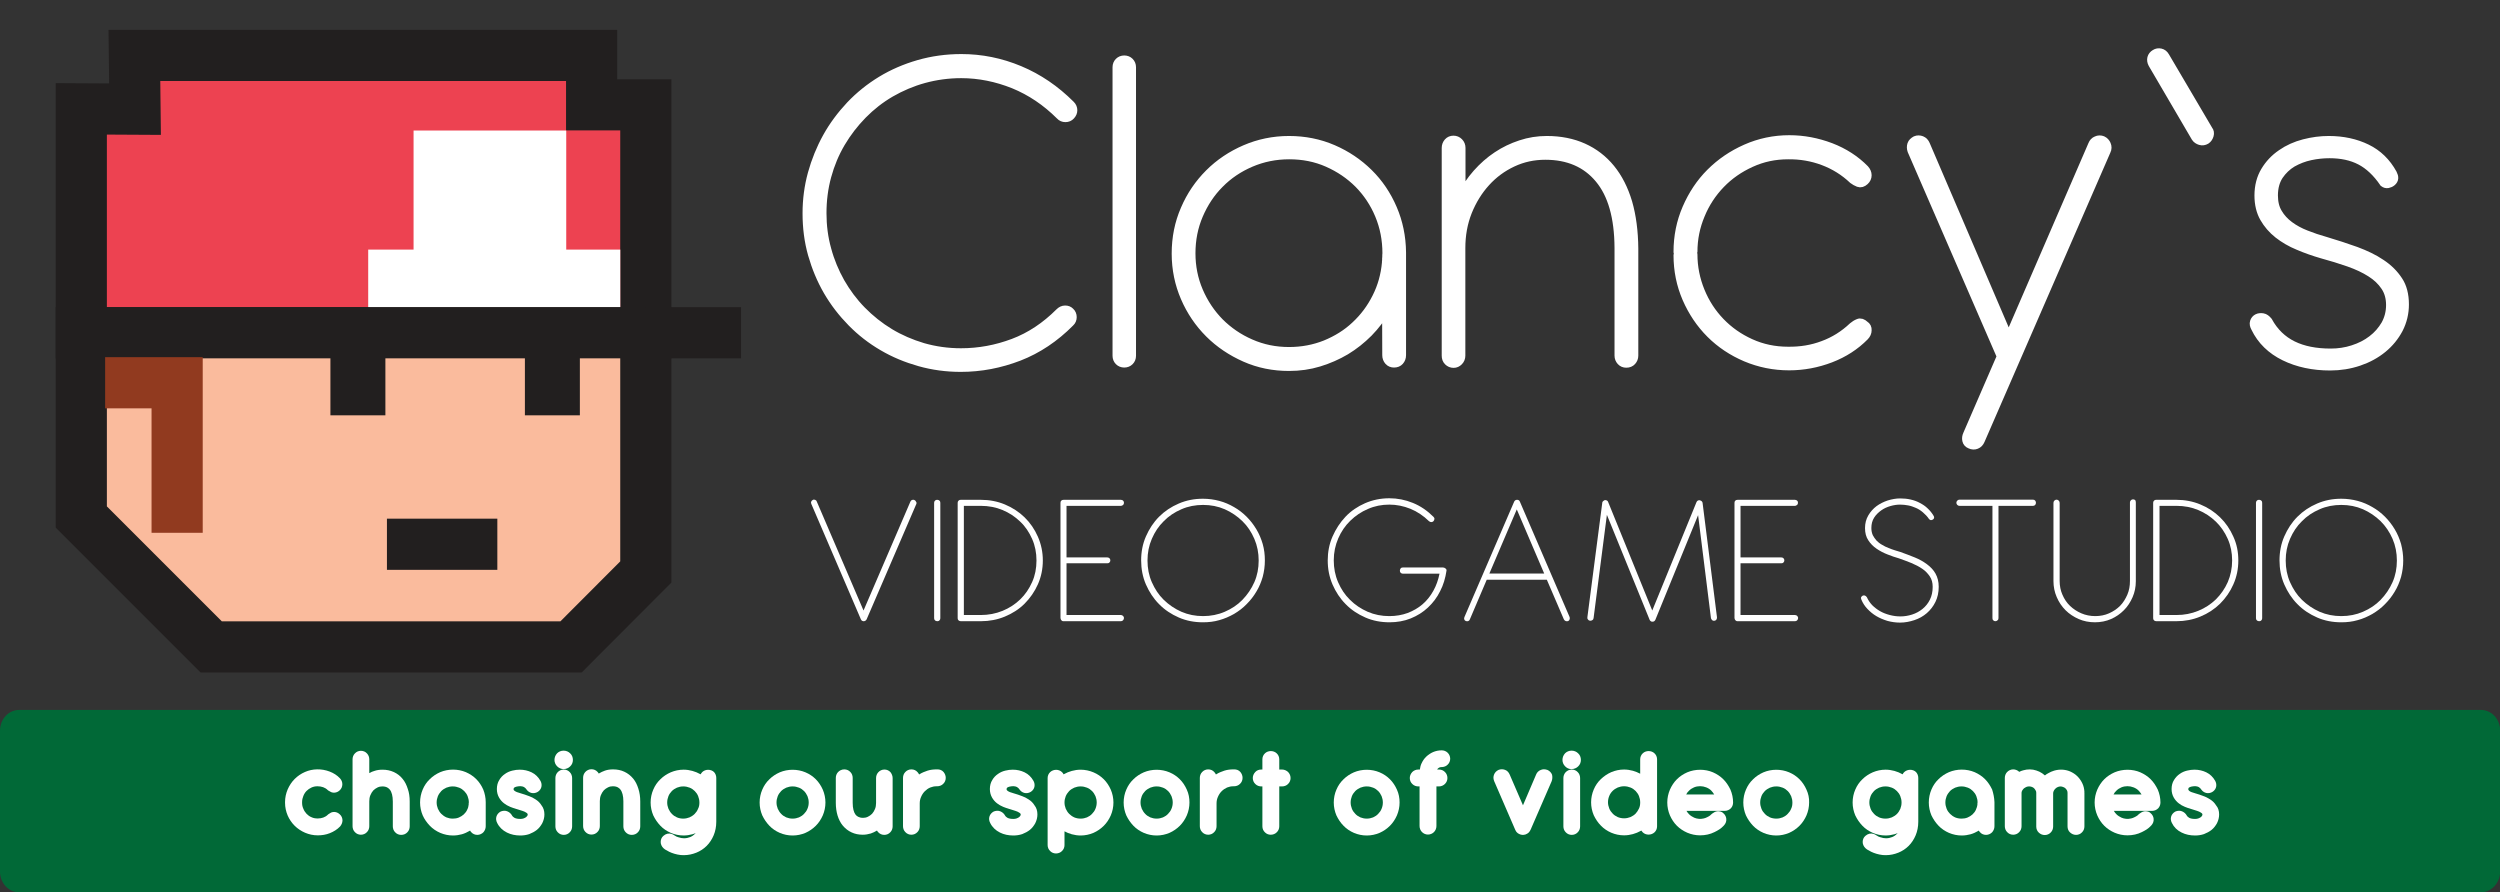 <?xml version="1.0" encoding="utf-8"?>
<!-- Generator: Adobe Illustrator 24.0.1, SVG Export Plug-In . SVG Version: 6.00 Build 0)  -->
<!DOCTYPE svg PUBLIC "-//W3C//DTD SVG 1.1//EN" "http://www.w3.org/Graphics/SVG/1.1/DTD/svg11.dtd">
<svg version="1.1" id="Company_x5F_Logo" xmlns:x="http://ns.adobe.com/Extensibility/1.0/" xmlns:i="http://ns.adobe.com/AdobeIllustrator/10.0/" xmlns:graph="http://ns.adobe.com/Graphs/1.0/"
	 xmlns="http://www.w3.org/2000/svg" xmlns:xlink="http://www.w3.org/1999/xlink" x="0px" y="0px" viewBox="0 0 161.46 57.63"
	 style="enable-background:new 0 0 161.46 57.63;" xml:space="preserve">
<rect x="0" y="0" width="161.46" height="57.63" fill="#333333" stroke="none"/>
<style type="text/css">
	.st0{fill:#FFFFFF;}
	.st1{fill:#FFFFFF;stroke:#FFFFFF;stroke-width:0.536;stroke-miterlimit:10;}
	.st2{fill:#ED4251;stroke:#221F1F;stroke-width:3.305;stroke-miterlimit:10;}
	.st3{fill:#FABB9D;stroke:#221F1F;stroke-width:3.305;stroke-miterlimit:10;}
	.st4{fill:none;stroke:#221F1F;stroke-width:3.305;stroke-miterlimit:10;}
	.st5{fill:none;stroke:#221F1F;stroke-width:3.966;stroke-miterlimit:10;}
	.st6{fill:none;stroke:#913A1F;stroke-width:3.305;stroke-miterlimit:10;}
	.st7{fill:#016937;}
</style>
<g>
	<g>
		<path class="st0" d="M59.18,32.55L55.97,40c-0.04,0.07-0.09,0.11-0.17,0.12c-0.04,0-0.07,0-0.11-0.02s-0.07-0.05-0.09-0.1
			l-3.2-7.45c-0.02-0.05-0.03-0.1-0.01-0.15c0.02-0.05,0.06-0.09,0.1-0.11c0.05-0.03,0.1-0.03,0.15-0.01
			c0.05,0.02,0.09,0.05,0.11,0.11l3.02,7.04l3.03-7.04c0.02-0.05,0.06-0.08,0.1-0.1c0.05-0.02,0.1-0.02,0.15,0s0.09,0.06,0.11,0.11
			C59.2,32.45,59.2,32.5,59.18,32.55z"/>
		<path class="st0" d="M60.73,32.47v7.46c0,0.06-0.02,0.1-0.06,0.14s-0.09,0.05-0.14,0.05s-0.1-0.02-0.14-0.05
			c-0.04-0.04-0.06-0.08-0.06-0.14v-7.46c0-0.06,0.02-0.1,0.06-0.14s0.08-0.05,0.14-0.05c0.06,0,0.11,0.02,0.14,0.05
			C60.71,32.36,60.73,32.41,60.73,32.47z"/>
		<path class="st0" d="M67.35,36.2c0,0.55-0.11,1.07-0.32,1.54s-0.5,0.89-0.86,1.25s-0.79,0.63-1.27,0.83s-1,0.3-1.55,0.3h-1.3
			c-0.05,0-0.1-0.02-0.14-0.05c-0.04-0.04-0.06-0.08-0.06-0.14v-7.46c0-0.06,0.02-0.1,0.06-0.14s0.08-0.05,0.14-0.05h1.3
			c0.55,0,1.07,0.1,1.55,0.3c0.48,0.2,0.91,0.48,1.27,0.83s0.65,0.77,0.86,1.25C67.24,35.14,67.35,35.65,67.35,36.2z M66.94,36.2
			c0-0.5-0.09-0.96-0.28-1.39s-0.44-0.81-0.77-1.12c-0.33-0.32-0.71-0.57-1.14-0.75s-0.9-0.27-1.4-0.27h-1.1v7.05h1.1
			c0.49,0,0.96-0.09,1.4-0.27s0.82-0.43,1.14-0.74c0.33-0.32,0.58-0.69,0.77-1.12C66.85,37.17,66.94,36.7,66.94,36.2z"/>
		<path class="st0" d="M72.53,39.78c0.04,0.04,0.06,0.08,0.06,0.13c0,0.06-0.02,0.11-0.06,0.15s-0.08,0.06-0.14,0.06h-3.72
			c-0.06,0-0.1-0.03-0.13-0.07s-0.05-0.09-0.05-0.15v-7.43c0-0.06,0.02-0.11,0.06-0.14c0.04-0.04,0.09-0.05,0.15-0.05h3.69
			c0.06,0,0.1,0.02,0.14,0.05c0.04,0.04,0.06,0.08,0.06,0.14c0,0.06-0.02,0.11-0.06,0.14c-0.04,0.04-0.08,0.06-0.14,0.06h-3.51V36
			h2.63c0.06,0,0.1,0.02,0.14,0.05c0.04,0.04,0.06,0.08,0.06,0.14s-0.02,0.1-0.06,0.14s-0.09,0.05-0.14,0.05h-2.63v3.34h3.51
			C72.44,39.72,72.49,39.74,72.53,39.78z"/>
		<path class="st0" d="M81.69,36.2c0,0.37-0.05,0.72-0.14,1.06c-0.1,0.34-0.23,0.66-0.41,0.95c-0.17,0.29-0.38,0.56-0.63,0.81
			c-0.24,0.25-0.51,0.45-0.81,0.63c-0.3,0.17-0.62,0.31-0.95,0.4c-0.34,0.1-0.69,0.14-1.06,0.14c-0.56,0-1.08-0.1-1.56-0.31
			c-0.48-0.21-0.91-0.49-1.27-0.86c-0.36-0.36-0.64-0.79-0.85-1.27s-0.31-1.01-0.31-1.56s0.1-1.07,0.31-1.55s0.49-0.91,0.85-1.27
			s0.78-0.64,1.27-0.85s1-0.31,1.56-0.31c0.37,0,0.72,0.05,1.06,0.14s0.66,0.23,0.95,0.4c0.3,0.17,0.57,0.38,0.81,0.62
			c0.24,0.24,0.45,0.51,0.63,0.81s0.31,0.61,0.41,0.95C81.65,35.48,81.69,35.83,81.69,36.2z M81.29,36.2c0-0.49-0.09-0.96-0.28-1.4
			s-0.44-0.82-0.77-1.14c-0.33-0.32-0.71-0.58-1.14-0.77c-0.44-0.19-0.9-0.28-1.4-0.28s-0.97,0.09-1.4,0.28
			c-0.44,0.19-0.82,0.44-1.14,0.77c-0.33,0.32-0.58,0.7-0.77,1.14s-0.28,0.9-0.28,1.4s0.09,0.97,0.28,1.4s0.44,0.82,0.77,1.14
			c0.33,0.32,0.71,0.58,1.14,0.77c0.44,0.19,0.9,0.28,1.4,0.28c0.49,0,0.96-0.09,1.4-0.28s0.82-0.44,1.14-0.77s0.58-0.71,0.77-1.14
			S81.29,36.7,81.29,36.2z"/>
		<path class="st0" d="M93.42,36.86c-0.07,0.47-0.2,0.92-0.41,1.32c-0.2,0.41-0.47,0.76-0.79,1.06s-0.69,0.53-1.11,0.7
			c-0.42,0.17-0.88,0.25-1.37,0.25c-0.56,0-1.08-0.1-1.56-0.31c-0.48-0.21-0.91-0.49-1.27-0.86c-0.36-0.36-0.64-0.79-0.85-1.27
			c-0.21-0.49-0.31-1-0.31-1.56c0-0.54,0.1-1.06,0.31-1.54s0.49-0.91,0.84-1.28s0.78-0.66,1.26-0.87s1.01-0.32,1.57-0.32
			c0.52,0,1.03,0.1,1.52,0.3s0.93,0.5,1.33,0.9c0.04,0.04,0.07,0.09,0.06,0.14s-0.02,0.1-0.06,0.14s-0.09,0.06-0.14,0.06
			s-0.1-0.02-0.15-0.06c-0.36-0.35-0.76-0.62-1.2-0.8c-0.45-0.18-0.9-0.27-1.36-0.27c-0.49,0-0.95,0.09-1.38,0.28
			c-0.43,0.18-0.81,0.44-1.14,0.76s-0.59,0.7-0.78,1.14s-0.29,0.91-0.29,1.42c0,0.5,0.09,0.97,0.28,1.41s0.44,0.82,0.77,1.14
			c0.33,0.33,0.71,0.58,1.14,0.77c0.44,0.19,0.9,0.28,1.4,0.28c0.43,0,0.82-0.07,1.18-0.2c0.36-0.14,0.68-0.32,0.96-0.56
			s0.51-0.53,0.7-0.87c0.19-0.34,0.32-0.71,0.4-1.11H90.6c-0.06,0-0.1-0.02-0.14-0.06s-0.05-0.09-0.05-0.14s0.02-0.1,0.05-0.14
			s0.08-0.06,0.14-0.06h2.59c0.06,0,0.11,0.02,0.16,0.06C93.41,36.75,93.43,36.8,93.42,36.86z"/>
		<path class="st0" d="M101.37,40c-0.01,0.05-0.05,0.09-0.09,0.11c-0.05,0.02-0.11,0.02-0.16,0S101.03,40.06,101,40l-1.1-2.56h-3.88
			L94.93,40c-0.02,0.05-0.05,0.09-0.1,0.11c-0.05,0.02-0.1,0.02-0.16,0c-0.05-0.02-0.09-0.06-0.1-0.11
			c-0.02-0.05-0.01-0.1,0.01-0.15l3.21-7.45c0.04-0.08,0.1-0.12,0.19-0.12c0.09,0,0.15,0.04,0.18,0.12l3.21,7.45
			C101.39,39.9,101.39,39.95,101.37,40z M99.73,37.04l-1.77-4.14l-1.77,4.14H99.73z"/>
		<path class="st0" d="M110.89,39.87c0,0.06-0.01,0.11-0.04,0.15s-0.08,0.07-0.13,0.07c-0.05,0.01-0.1,0-0.14-0.04
			c-0.04-0.03-0.07-0.08-0.08-0.13l-0.83-6.65l-2.76,6.76c-0.04,0.08-0.1,0.12-0.17,0.12c-0.04,0.01-0.07,0-0.11-0.02
			s-0.07-0.05-0.09-0.1l-2.76-6.78l-0.86,6.67c-0.01,0.06-0.03,0.1-0.08,0.13c-0.04,0.03-0.09,0.04-0.15,0.04
			c-0.05-0.01-0.1-0.03-0.13-0.08c-0.04-0.04-0.05-0.09-0.04-0.15l0.96-7.38c0-0.05,0.03-0.1,0.08-0.13
			c0.01-0.01,0.02-0.01,0.02-0.02c0.01,0,0.02-0.01,0.02-0.01c0.05-0.03,0.1-0.03,0.15-0.01s0.09,0.05,0.11,0.11l2.85,7.01
			l2.86-7.01c0.02-0.05,0.06-0.08,0.1-0.1c0.05-0.02,0.1-0.02,0.15,0l0.01,0.01c0.07,0.02,0.12,0.08,0.13,0.15L110.89,39.87z"/>
		<path class="st0" d="M116.07,39.78c0.04,0.04,0.06,0.08,0.06,0.13c0,0.06-0.02,0.11-0.06,0.15s-0.08,0.06-0.14,0.06h-3.72
			c-0.06,0-0.1-0.03-0.14-0.07c-0.03-0.04-0.05-0.09-0.05-0.15v-7.43c0-0.06,0.02-0.11,0.06-0.14c0.04-0.04,0.09-0.05,0.15-0.05
			h3.69c0.06,0,0.1,0.02,0.14,0.05s0.06,0.08,0.06,0.14c0,0.06-0.02,0.11-0.06,0.14s-0.08,0.06-0.14,0.06h-3.51V36h2.63
			c0.06,0,0.11,0.02,0.14,0.05c0.04,0.04,0.06,0.08,0.06,0.14s-0.02,0.1-0.06,0.14s-0.09,0.05-0.14,0.05h-2.63v3.34h3.51
			C115.99,39.72,116.03,39.74,116.07,39.78z"/>
		<path class="st0" d="M125.21,37.9c0,0.36-0.07,0.68-0.21,0.97s-0.33,0.53-0.56,0.73s-0.5,0.35-0.8,0.45
			c-0.3,0.1-0.61,0.16-0.93,0.16c-0.28,0-0.55-0.04-0.81-0.11c-0.26-0.08-0.5-0.18-0.72-0.31s-0.41-0.29-0.58-0.47
			s-0.29-0.37-0.38-0.58c-0.03-0.07-0.04-0.13-0.02-0.17s0.06-0.08,0.1-0.1c0.1-0.04,0.19-0.01,0.27,0.1
			c0.08,0.18,0.19,0.35,0.34,0.51c0.15,0.15,0.32,0.28,0.51,0.39s0.4,0.19,0.63,0.25s0.45,0.09,0.69,0.09c0.25,0,0.5-0.04,0.75-0.12
			c0.25-0.08,0.47-0.2,0.67-0.36s0.36-0.36,0.48-0.6s0.18-0.52,0.18-0.83c0-0.27-0.06-0.49-0.19-0.68
			c-0.13-0.19-0.29-0.36-0.49-0.49c-0.2-0.14-0.44-0.26-0.7-0.37c-0.26-0.1-0.53-0.21-0.8-0.3c-0.23-0.06-0.47-0.15-0.73-0.25
			s-0.49-0.22-0.71-0.37c-0.22-0.15-0.4-0.33-0.54-0.55c-0.14-0.21-0.21-0.47-0.21-0.78c0-0.31,0.07-0.58,0.21-0.82
			c0.14-0.24,0.32-0.44,0.53-0.6c0.22-0.16,0.46-0.28,0.73-0.37c0.27-0.08,0.53-0.13,0.79-0.13c0.24,0,0.46,0.02,0.68,0.07
			s0.42,0.12,0.6,0.22c0.19,0.1,0.36,0.21,0.51,0.36c0.15,0.14,0.28,0.3,0.39,0.49c0.02,0.04,0.03,0.08,0.02,0.12
			c-0.01,0.04-0.03,0.07-0.06,0.09c-0.03,0.03-0.07,0.04-0.12,0.05s-0.09-0.02-0.14-0.06c-0.12-0.18-0.26-0.32-0.4-0.44
			s-0.29-0.22-0.46-0.29c-0.16-0.07-0.33-0.13-0.5-0.16s-0.34-0.05-0.52-0.05c-0.19,0-0.4,0.03-0.61,0.09s-0.42,0.15-0.6,0.28
			c-0.18,0.13-0.34,0.28-0.46,0.47s-0.18,0.41-0.18,0.67c0,0.17,0.03,0.32,0.09,0.46c0.07,0.13,0.15,0.25,0.25,0.36
			c0.1,0.1,0.22,0.2,0.36,0.27c0.13,0.08,0.27,0.15,0.41,0.2c0.14,0.06,0.28,0.11,0.41,0.15s0.26,0.08,0.36,0.11
			c0.31,0.11,0.62,0.23,0.92,0.35c0.3,0.12,0.56,0.27,0.79,0.44s0.42,0.37,0.55,0.6C125.14,37.29,125.21,37.57,125.21,37.9z"/>
		<path class="st0" d="M131.49,32.47c0,0.06-0.02,0.1-0.05,0.14c-0.04,0.04-0.08,0.06-0.14,0.06h-2.23v7.25
			c0,0.06-0.02,0.11-0.06,0.14c-0.04,0.04-0.09,0.06-0.14,0.06c-0.06,0-0.1-0.02-0.14-0.06s-0.05-0.09-0.05-0.14v-7.25h-2.13
			c-0.06,0-0.1-0.02-0.14-0.06s-0.06-0.09-0.06-0.14s0.02-0.1,0.06-0.14s0.08-0.06,0.14-0.06h4.75c0.06,0,0.1,0.02,0.14,0.06
			C131.47,32.37,131.49,32.42,131.49,32.47z"/>
		<path class="st0" d="M137.94,32.46v5.08c0,0.37-0.07,0.71-0.21,1.03s-0.32,0.6-0.56,0.84s-0.51,0.43-0.83,0.57
			s-0.67,0.21-1.04,0.21c-0.38,0-0.73-0.07-1.05-0.21s-0.61-0.33-0.85-0.57s-0.43-0.52-0.57-0.85c-0.14-0.32-0.21-0.67-0.21-1.04
			v-5.04c0-0.06,0.02-0.11,0.06-0.15s0.09-0.06,0.14-0.06s0.1,0.02,0.14,0.06s0.06,0.09,0.06,0.15v5.04c0,0.32,0.06,0.62,0.18,0.89
			c0.12,0.28,0.28,0.52,0.49,0.72s0.45,0.36,0.73,0.48s0.58,0.18,0.9,0.18c0.32,0,0.62-0.06,0.89-0.18s0.51-0.28,0.71-0.48
			c0.2-0.2,0.35-0.45,0.47-0.72c0.12-0.28,0.17-0.57,0.17-0.89v-5.07c0-0.06,0.02-0.1,0.06-0.14s0.08-0.06,0.14-0.06
			s0.11,0.02,0.15,0.06C137.93,32.36,137.94,32.4,137.94,32.46z"/>
		<path class="st0" d="M144.56,36.2c0,0.55-0.11,1.07-0.32,1.54c-0.21,0.48-0.5,0.89-0.86,1.25c-0.36,0.35-0.78,0.63-1.27,0.83
			c-0.48,0.2-1,0.3-1.55,0.3h-1.3c-0.05,0-0.1-0.02-0.14-0.05c-0.04-0.04-0.06-0.08-0.06-0.14v-7.46c0-0.06,0.02-0.1,0.06-0.14
			s0.08-0.05,0.14-0.05h1.3c0.55,0,1.07,0.1,1.55,0.3c0.49,0.2,0.91,0.48,1.27,0.83c0.36,0.35,0.65,0.77,0.86,1.25
			C144.46,35.14,144.56,35.65,144.56,36.2z M144.16,36.2c0-0.5-0.09-0.96-0.28-1.39s-0.45-0.81-0.77-1.12
			c-0.33-0.32-0.71-0.57-1.14-0.75s-0.9-0.27-1.4-0.27h-1.1v7.05h1.1c0.5,0,0.96-0.09,1.4-0.27s0.82-0.43,1.14-0.74
			c0.32-0.32,0.58-0.69,0.77-1.12C144.06,37.17,144.16,36.7,144.16,36.2z"/>
		<path class="st0" d="M146.1,32.47v7.46c0,0.06-0.02,0.1-0.06,0.14s-0.09,0.05-0.14,0.05s-0.1-0.02-0.14-0.05
			c-0.04-0.04-0.06-0.08-0.06-0.14v-7.46c0-0.06,0.02-0.1,0.06-0.14s0.08-0.05,0.14-0.05s0.11,0.02,0.14,0.05
			C146.08,32.36,146.1,32.41,146.1,32.47z"/>
		<path class="st0" d="M155.21,36.2c0,0.37-0.05,0.72-0.14,1.06c-0.1,0.34-0.23,0.66-0.41,0.95c-0.17,0.29-0.38,0.56-0.63,0.81
			c-0.24,0.25-0.51,0.45-0.81,0.63c-0.3,0.17-0.61,0.31-0.95,0.4c-0.34,0.1-0.69,0.14-1.06,0.14c-0.56,0-1.08-0.1-1.56-0.31
			c-0.48-0.21-0.91-0.49-1.27-0.86c-0.36-0.36-0.64-0.79-0.85-1.27s-0.31-1.01-0.31-1.56s0.1-1.07,0.31-1.55s0.49-0.91,0.85-1.27
			s0.78-0.64,1.27-0.85s1-0.31,1.56-0.31c0.37,0,0.72,0.05,1.06,0.14s0.66,0.23,0.95,0.4c0.3,0.17,0.57,0.38,0.81,0.62
			s0.45,0.51,0.63,0.81s0.31,0.61,0.41,0.95C155.16,35.48,155.21,35.83,155.21,36.2z M154.8,36.2c0-0.49-0.09-0.96-0.28-1.4
			c-0.19-0.44-0.45-0.82-0.77-1.14c-0.33-0.32-0.71-0.58-1.14-0.77c-0.44-0.19-0.9-0.28-1.4-0.28s-0.97,0.09-1.4,0.28
			c-0.44,0.19-0.82,0.44-1.14,0.77c-0.33,0.32-0.58,0.7-0.77,1.14s-0.28,0.9-0.28,1.4s0.09,0.97,0.28,1.4s0.44,0.82,0.77,1.14
			s0.71,0.58,1.14,0.77c0.44,0.19,0.9,0.28,1.4,0.28s0.96-0.09,1.4-0.28c0.44-0.19,0.82-0.44,1.14-0.77
			c0.32-0.33,0.58-0.71,0.77-1.14C154.71,37.17,154.8,36.7,154.8,36.2z"/>
	</g>
</g>
<g>
	<g>
		<path class="st1" d="M69.12,20.13c0.1,0.09,0.15,0.21,0.15,0.35s-0.05,0.26-0.15,0.35c-0.99,1-2.1,1.74-3.31,2.21
			c-1.22,0.47-2.47,0.71-3.76,0.71c-0.92,0-1.81-0.12-2.66-0.36s-1.65-0.57-2.38-1c-0.74-0.43-1.41-0.95-2.01-1.56
			c-0.6-0.61-1.12-1.28-1.55-2.02s-0.76-1.54-1-2.38c-0.24-0.85-0.35-1.73-0.35-2.65c0-0.88,0.11-1.73,0.34-2.57
			c0.23-0.83,0.55-1.62,0.96-2.36s0.92-1.42,1.51-2.05c0.59-0.62,1.26-1.16,2-1.61c0.74-0.45,1.55-0.8,2.42-1.05
			c0.87-0.25,1.79-0.38,2.76-0.38c1.29,0,2.54,0.25,3.76,0.76s2.32,1.26,3.31,2.25c0.1,0.1,0.15,0.22,0.15,0.35
			s-0.05,0.24-0.15,0.35c-0.09,0.1-0.21,0.15-0.35,0.15s-0.26-0.05-0.35-0.15c-0.9-0.9-1.9-1.57-3-2.02
			c-1.1-0.44-2.23-0.67-3.38-0.67c-0.83,0-1.63,0.11-2.4,0.32S58.19,5.62,57.53,6c-0.67,0.39-1.27,0.86-1.81,1.41
			s-1.01,1.16-1.4,1.82s-0.69,1.38-0.9,2.15c-0.21,0.77-0.31,1.56-0.31,2.39c0,0.81,0.1,1.59,0.31,2.34c0.2,0.75,0.5,1.46,0.87,2.12
			c0.38,0.66,0.83,1.27,1.37,1.82c0.54,0.55,1.14,1.03,1.8,1.43s1.38,0.71,2.15,0.94c0.77,0.22,1.59,0.34,2.45,0.34
			c1.17,0,2.29-0.21,3.38-0.62c1.09-0.41,2.08-1.07,2.98-1.97c0.11-0.11,0.23-0.17,0.37-0.17S69.03,20.04,69.12,20.13z"/>
		<path class="st1" d="M73.1,4.34v18.64c0,0.14-0.05,0.26-0.14,0.35s-0.21,0.14-0.35,0.14s-0.26-0.05-0.35-0.14
			s-0.14-0.21-0.14-0.35V4.34c0-0.14,0.05-0.26,0.14-0.35c0.09-0.09,0.21-0.14,0.35-0.14s0.26,0.05,0.35,0.14
			C73.05,4.08,73.1,4.2,73.1,4.34z"/>
		<path class="st1" d="M90.54,16.3v6.64c0,0.15-0.05,0.28-0.14,0.38s-0.21,0.15-0.37,0.15c-0.14,0-0.26-0.05-0.35-0.15
			s-0.14-0.23-0.14-0.38L89.53,20c-0.32,0.54-0.7,1.04-1.14,1.49c-0.45,0.45-0.94,0.84-1.47,1.16c-0.54,0.32-1.11,0.57-1.73,0.76
			s-1.26,0.28-1.94,0.28c-1.01,0-1.96-0.19-2.84-0.58s-1.66-0.91-2.32-1.57c-0.67-0.67-1.19-1.44-1.57-2.32s-0.58-1.83-0.58-2.84
			c0-1.02,0.19-1.98,0.58-2.87c0.38-0.89,0.91-1.66,1.57-2.32c0.66-0.66,1.44-1.18,2.32-1.56s1.83-0.58,2.84-0.58
			c1.01,0,1.96,0.19,2.84,0.57s1.65,0.9,2.31,1.55c0.66,0.65,1.18,1.42,1.56,2.31C90.33,14.34,90.53,15.29,90.54,16.3z M89.55,16.36
			c0-0.88-0.16-1.7-0.48-2.47s-0.77-1.44-1.33-2.01c-0.57-0.57-1.23-1.02-2-1.36s-1.59-0.5-2.48-0.5c-0.88,0-1.71,0.17-2.48,0.5
			c-0.77,0.33-1.44,0.78-2.01,1.36c-0.57,0.57-1.01,1.24-1.34,2.01s-0.49,1.59-0.49,2.47c0,0.86,0.16,1.67,0.49,2.44
			c0.33,0.77,0.78,1.44,1.34,2.01c0.57,0.57,1.24,1.03,2,1.36c0.77,0.34,1.59,0.51,2.48,0.51c0.84,0,1.62-0.15,2.35-0.44
			c0.73-0.3,1.38-0.7,1.93-1.22c0.56-0.52,1.01-1.12,1.36-1.82c0.35-0.69,0.56-1.44,0.63-2.24c0-0.06,0-0.11,0.01-0.15
			c0-0.08,0-0.16,0.01-0.22C89.54,16.52,89.54,16.44,89.55,16.36z"/>
		<path class="st1" d="M105.54,16.05v6.92c0,0.14-0.05,0.26-0.14,0.36s-0.21,0.15-0.37,0.15c-0.14,0-0.26-0.05-0.35-0.15
			s-0.14-0.22-0.14-0.36v-6.96c-0.01-1.97-0.43-3.46-1.27-4.46c-0.83-1-1.99-1.5-3.47-1.5c-0.75,0-1.45,0.15-2.11,0.46
			s-1.23,0.73-1.72,1.27s-0.88,1.17-1.17,1.89c-0.29,0.73-0.43,1.51-0.43,2.35v6.95c0,0.14-0.05,0.27-0.15,0.37
			s-0.21,0.15-0.34,0.15c-0.14,0-0.26-0.05-0.36-0.15s-0.14-0.22-0.14-0.37V9.55c0-0.14,0.05-0.27,0.14-0.37
			c0.09-0.1,0.21-0.15,0.35-0.15s0.26,0.05,0.36,0.15c0.1,0.1,0.15,0.23,0.15,0.37v3.11c0.28-0.53,0.61-1.02,1-1.46
			s0.83-0.83,1.3-1.14c0.48-0.32,0.98-0.56,1.53-0.74c0.54-0.18,1.1-0.27,1.69-0.27c0.88,0,1.67,0.16,2.36,0.47s1.29,0.77,1.77,1.36
			c0.49,0.6,0.86,1.33,1.12,2.2C105.4,13.95,105.53,14.94,105.54,16.05z"/>
		<path class="st1" d="M120.61,21.33c0,0.14-0.06,0.28-0.18,0.4c-0.6,0.61-1.34,1.09-2.2,1.42s-1.76,0.5-2.68,0.5
			c-0.99,0-1.92-0.19-2.8-0.56c-0.87-0.37-1.64-0.88-2.29-1.53c-0.65-0.65-1.16-1.41-1.54-2.28c-0.38-0.88-0.57-1.81-0.57-2.8
			c0-0.01,0-0.03,0.01-0.05s0.01-0.05,0.01-0.07s0-0.04-0.01-0.05s-0.01-0.03-0.01-0.05c0-0.99,0.19-1.93,0.57-2.81
			c0.38-0.88,0.89-1.65,1.54-2.3s1.41-1.17,2.29-1.56S114.57,9,115.56,9c0.92,0,1.81,0.17,2.68,0.5c0.86,0.33,1.6,0.81,2.2,1.42
			c0.11,0.12,0.17,0.26,0.17,0.4c0,0.14-0.06,0.27-0.17,0.37c-0.14,0.13-0.28,0.17-0.41,0.12c-0.13-0.05-0.25-0.12-0.36-0.2
			c-0.56-0.53-1.2-0.93-1.92-1.2s-1.47-0.4-2.27-0.39c-0.85,0-1.65,0.17-2.39,0.51c-0.75,0.34-1.4,0.79-1.95,1.36
			s-0.99,1.23-1.3,1.99c-0.32,0.76-0.48,1.55-0.48,2.39c0,0.02-0.01,0.05-0.03,0.09c0.02,0.02,0.03,0.04,0.03,0.06
			c0,0.83,0.16,1.62,0.47,2.38s0.74,1.42,1.29,1.99s1.19,1.02,1.94,1.36s1.55,0.51,2.42,0.51c0.8,0.01,1.55-0.11,2.26-0.38
			c0.71-0.26,1.35-0.66,1.92-1.2c0.11-0.09,0.23-0.17,0.36-0.22c0.13-0.06,0.27-0.01,0.42,0.13
			C120.56,21.06,120.62,21.18,120.61,21.33z"/>
		<path class="st1" d="M136.05,9.75l-8.13,18.69c-0.06,0.14-0.15,0.24-0.28,0.29c-0.12,0.05-0.26,0.05-0.4-0.02
			c-0.13-0.05-0.21-0.14-0.24-0.27c-0.03-0.13-0.01-0.26,0.05-0.39l2.18-5.03l-5.77-13.29c-0.05-0.14-0.05-0.28-0.01-0.4
			s0.14-0.21,0.27-0.28c0.12-0.05,0.25-0.05,0.38,0s0.22,0.15,0.28,0.29l5.35,12.48l5.4-12.48c0.05-0.13,0.14-0.23,0.27-0.28
			c0.13-0.06,0.26-0.06,0.39-0.01c0.13,0.06,0.22,0.16,0.27,0.28C136.12,9.47,136.12,9.61,136.05,9.75z"/>
		<path class="st1" d="M142.7,8.74c-0.04,0.13-0.11,0.24-0.22,0.31c-0.12,0.07-0.25,0.09-0.38,0.05s-0.24-0.11-0.31-0.22l-2.78-4.75
			c-0.07-0.13-0.09-0.26-0.06-0.38c0.03-0.12,0.11-0.22,0.23-0.29c0.11-0.07,0.23-0.09,0.36-0.06s0.23,0.11,0.31,0.25l2.79,4.74
			C142.72,8.48,142.74,8.6,142.7,8.74z"/>
		<path class="st1" d="M155.31,19.66c0,0.57-0.13,1.1-0.38,1.59c-0.26,0.49-0.6,0.91-1.04,1.27c-0.44,0.36-0.95,0.64-1.54,0.84
			s-1.21,0.3-1.86,0.3c-1.1,0-2.09-0.21-2.95-0.63s-1.5-1.04-1.89-1.85c-0.08-0.14-0.11-0.27-0.07-0.39
			c0.04-0.12,0.11-0.2,0.21-0.25s0.22-0.06,0.35-0.04s0.24,0.11,0.35,0.24c0.39,0.71,0.92,1.22,1.59,1.55s1.48,0.49,2.45,0.49
			c0.49,0,0.97-0.07,1.43-0.22c0.47-0.15,0.88-0.36,1.23-0.63c0.36-0.27,0.64-0.6,0.86-0.97c0.21-0.38,0.32-0.8,0.32-1.26
			s-0.11-0.86-0.34-1.2s-0.53-0.63-0.93-0.88c-0.39-0.25-0.86-0.47-1.4-0.66s-1.13-0.37-1.75-0.54c-0.52-0.15-1.03-0.33-1.52-0.54
			c-0.49-0.2-0.93-0.46-1.3-0.75c-0.38-0.3-0.68-0.65-0.91-1.05c-0.23-0.4-0.35-0.89-0.35-1.45c0-0.61,0.14-1.14,0.41-1.59
			s0.62-0.82,1.06-1.12c0.43-0.3,0.92-0.52,1.46-0.66c0.54-0.14,1.07-0.21,1.6-0.21c0.92,0,1.74,0.18,2.46,0.53s1.28,0.9,1.68,1.63
			c0.12,0.23,0.11,0.4-0.05,0.54c-0.08,0.07-0.17,0.11-0.27,0.13s-0.19-0.01-0.27-0.07c-0.45-0.66-0.96-1.14-1.52-1.43
			s-1.22-0.43-1.98-0.43c-0.4,0-0.81,0.04-1.23,0.13s-0.8,0.24-1.16,0.44c-0.35,0.21-0.64,0.49-0.87,0.83
			c-0.22,0.34-0.34,0.76-0.34,1.27c0,0.44,0.09,0.82,0.28,1.13c0.18,0.31,0.43,0.58,0.74,0.81c0.31,0.23,0.66,0.42,1.07,0.58
			c0.4,0.16,0.82,0.3,1.25,0.42c0.68,0.2,1.34,0.42,1.96,0.64c0.62,0.23,1.17,0.49,1.64,0.81c0.47,0.31,0.84,0.68,1.12,1.11
			C155.17,18.51,155.31,19.03,155.31,19.66z"/>
	</g>
</g>
<polygon class="st2" points="38.21,6.77 41.71,6.77 41.71,21.49 5.25,21.49 5.25,7.03 8.72,7.05 8.68,3.58 38.21,3.58 "/>
<polygon class="st3" points="41.71,21.49 41.71,36.94 36.88,41.78 13.64,41.78 5.25,33.39 5.25,21.49 "/>
<line class="st4" x1="5.25" y1="21.49" x2="5.06" y2="21.49"/>
<line class="st4" x1="47.86" y1="21.49" x2="41.71" y2="21.49"/>
<line class="st5" x1="24.89" y1="24.84" x2="21.34" y2="24.84"/>
<line class="st5" x1="37.45" y1="24.84" x2="33.9" y2="24.84"/>
<polyline class="st6" points="6.79,24.72 11.44,24.72 11.44,34.41 "/>
<line class="st4" x1="32.12" y1="35.15" x2="24.99" y2="35.15"/>
<polygon class="st0" points="40.06,16.12 36.57,16.12 36.57,8.43 26.71,8.43 26.71,16.12 23.78,16.12 23.78,19.83 40.06,19.83 "/>
<g>
	<g>
		<path class="st7" d="M160.22,57.63H1.24C0.55,57.63,0,57.02,0,56.29v-9.1c0-0.74,0.55-1.34,1.24-1.34h158.99
			c0.68,0,1.24,0.59,1.24,1.34v9.1C161.46,57.02,160.91,57.63,160.22,57.63z"/>
	</g>
	<g>
		<path class="st0" d="M22.12,53c-0.01,0.14-0.06,0.26-0.15,0.37l-0.01,0.01c-0.18,0.19-0.41,0.33-0.66,0.43s-0.51,0.14-0.78,0.14
			c-0.29,0-0.56-0.06-0.82-0.17c-0.25-0.11-0.48-0.26-0.67-0.45c-0.19-0.19-0.34-0.41-0.45-0.66c-0.11-0.26-0.17-0.53-0.17-0.82
			c0-0.01,0-0.02,0-0.02c0-0.01,0-0.02,0-0.03c0-0.29,0.06-0.56,0.17-0.82c0.11-0.25,0.26-0.48,0.45-0.67s0.41-0.34,0.66-0.45
			c0.49-0.22,1.08-0.23,1.6-0.03c0.26,0.1,0.48,0.24,0.66,0.43l0.01,0.01c0.1,0.11,0.15,0.24,0.15,0.38c0,0.15-0.06,0.3-0.18,0.4
			c-0.15,0.14-0.36,0.18-0.54,0.11c-0.06-0.03-0.12-0.06-0.18-0.1c-0.01-0.01-0.03-0.02-0.04-0.03c-0.09-0.09-0.19-0.15-0.3-0.19
			c-0.12-0.04-0.24-0.06-0.37-0.06c-0.14,0-0.27,0.03-0.38,0.08c-0.13,0.06-0.23,0.13-0.32,0.22s-0.16,0.2-0.21,0.33
			c-0.05,0.12-0.08,0.25-0.08,0.39c0,0.01,0,0.01,0,0.02c0,0.01,0,0.01,0,0.02c0,0.14,0.02,0.26,0.08,0.39
			c0.05,0.13,0.12,0.23,0.21,0.33c0.09,0.09,0.19,0.17,0.32,0.22c0.12,0.06,0.26,0.08,0.4,0.08c0.13,0,0.25-0.02,0.36-0.06
			s0.21-0.1,0.3-0.19c0.01-0.01,0.02-0.01,0.02-0.02c0.06-0.04,0.12-0.08,0.18-0.11c0.19-0.08,0.4-0.04,0.56,0.11
			C22.06,52.69,22.12,52.84,22.12,53z"/>
		<path class="st0" d="M26.46,51.76v1.61c0,0.14-0.05,0.28-0.15,0.38c-0.1,0.11-0.24,0.17-0.4,0.17c-0.15,0-0.29-0.06-0.39-0.17
			c-0.1-0.1-0.15-0.24-0.15-0.38v-1.6c0-0.36-0.07-0.63-0.2-0.78c-0.07-0.08-0.19-0.2-0.48-0.2c-0.11,0-0.21,0.02-0.31,0.07
			s-0.19,0.11-0.27,0.19c-0.08,0.09-0.14,0.19-0.19,0.31c-0.05,0.12-0.07,0.25-0.07,0.39v1.61c0,0.14-0.05,0.28-0.15,0.38
			c-0.1,0.11-0.24,0.17-0.39,0.17s-0.29-0.06-0.39-0.17c-0.1-0.1-0.15-0.24-0.15-0.38v-4.32c0-0.14,0.05-0.28,0.15-0.38
			c0.1-0.11,0.24-0.17,0.39-0.17s0.3,0.06,0.4,0.18c0.09,0.1,0.14,0.23,0.14,0.37v0.89c0.1-0.06,0.22-0.11,0.33-0.14
			c0.17-0.06,0.35-0.08,0.53-0.08c0.26,0,0.5,0.05,0.72,0.15c0.22,0.1,0.42,0.25,0.57,0.44c0.15,0.18,0.26,0.4,0.34,0.66
			C26.42,51.18,26.46,51.46,26.46,51.76z"/>
		<path class="st0" d="M31.37,51.81v1.55c0,0.14-0.05,0.27-0.14,0.38c-0.1,0.11-0.25,0.18-0.4,0.18s-0.3-0.06-0.4-0.18
			c-0.03-0.03-0.05-0.06-0.07-0.1c-0.01,0.01-0.02,0.01-0.03,0.02c-0.16,0.09-0.32,0.17-0.5,0.22c-0.18,0.05-0.38,0.08-0.57,0.08
			c-0.29,0-0.57-0.06-0.83-0.17c-0.25-0.11-0.48-0.26-0.67-0.46s-0.35-0.42-0.46-0.67c-0.11-0.26-0.17-0.54-0.17-0.83
			c0-0.3,0.06-0.58,0.17-0.84s0.26-0.48,0.46-0.67c0.19-0.19,0.42-0.34,0.67-0.45c0.52-0.22,1.14-0.22,1.66,0
			c0.25,0.11,0.48,0.26,0.67,0.45c0.19,0.19,0.34,0.42,0.45,0.67C31.31,51.24,31.37,51.52,31.37,51.81z M30.28,51.83
			c0-0.15-0.03-0.28-0.08-0.41s-0.13-0.24-0.22-0.33s-0.2-0.17-0.33-0.22c-0.13-0.05-0.26-0.08-0.41-0.08s-0.28,0.03-0.41,0.08
			c-0.13,0.06-0.24,0.13-0.33,0.22c-0.09,0.1-0.17,0.21-0.22,0.33c-0.05,0.13-0.08,0.26-0.08,0.41c0,0.14,0.03,0.27,0.08,0.4
			c0.06,0.13,0.13,0.24,0.22,0.33s0.2,0.17,0.33,0.23c0.13,0.05,0.26,0.08,0.41,0.08c0.14,0,0.27-0.02,0.39-0.07
			c0.12-0.05,0.23-0.12,0.32-0.2c0.09-0.09,0.17-0.18,0.22-0.3c0.06-0.11,0.09-0.23,0.1-0.35c0-0.02,0-0.03,0-0.05s0-0.03,0-0.05
			C30.28,51.85,30.28,51.84,30.28,51.83z"/>
		<path class="st0" d="M35.16,52.6c0,0.2-0.05,0.39-0.14,0.57c-0.09,0.16-0.2,0.31-0.35,0.43c-0.14,0.11-0.31,0.2-0.49,0.27
			c-0.18,0.06-0.37,0.09-0.57,0.09c-0.32,0-0.61-0.06-0.87-0.19c-0.28-0.14-0.5-0.35-0.63-0.62c-0.07-0.13-0.09-0.28-0.05-0.41
			c0.04-0.14,0.14-0.25,0.26-0.32c0.11-0.05,0.23-0.07,0.35-0.05c0.13,0.03,0.25,0.1,0.34,0.21c0.01,0.02,0.03,0.04,0.04,0.06
			c0.05,0.09,0.11,0.14,0.18,0.18c0.1,0.05,0.22,0.07,0.38,0.07c0.07,0,0.14-0.01,0.2-0.03s0.11-0.05,0.16-0.08
			c0.04-0.03,0.06-0.06,0.09-0.1c0.01-0.02,0.02-0.04,0.02-0.08c0-0.02,0-0.04-0.01-0.04c-0.02-0.03-0.05-0.06-0.09-0.08
			c-0.06-0.04-0.14-0.08-0.24-0.11c-0.12-0.04-0.24-0.08-0.38-0.12c0,0,0,0-0.01,0c-0.14-0.04-0.27-0.09-0.4-0.14
			c-0.15-0.06-0.28-0.14-0.4-0.23c-0.13-0.1-0.24-0.23-0.32-0.37c-0.09-0.16-0.14-0.34-0.14-0.55c0-0.22,0.05-0.42,0.16-0.59
			c0.09-0.16,0.22-0.29,0.37-0.39c0.14-0.1,0.3-0.17,0.47-0.21c0.16-0.04,0.32-0.06,0.48-0.06c0.28,0,0.53,0.06,0.76,0.17
			c0.25,0.12,0.44,0.31,0.58,0.56c0.12,0.23,0.08,0.49-0.11,0.65c-0.08,0.07-0.17,0.11-0.28,0.13c-0.14,0.02-0.27-0.01-0.39-0.1
			c-0.04-0.03-0.07-0.06-0.1-0.1c-0.06-0.09-0.13-0.16-0.19-0.19c-0.11-0.06-0.28-0.07-0.46-0.03c-0.05,0.01-0.1,0.03-0.14,0.05
			c-0.03,0.02-0.05,0.03-0.06,0.06c0,0-0.01,0.02-0.01,0.06c0,0.03,0,0.04,0.01,0.05c0.01,0.02,0.03,0.04,0.06,0.06
			c0.04,0.03,0.09,0.06,0.15,0.08c0.08,0.03,0.17,0.06,0.25,0.08c0.17,0.05,0.33,0.1,0.48,0.16c0.18,0.06,0.34,0.14,0.47,0.23
			c0.16,0.1,0.29,0.23,0.38,0.38C35.1,52.17,35.16,52.37,35.16,52.6z"/>
		<path class="st0" d="M35.98,49.49c-0.11-0.11-0.17-0.26-0.17-0.41c0-0.16,0.06-0.31,0.17-0.43c0.11-0.11,0.26-0.17,0.42-0.17
			s0.31,0.06,0.42,0.17c0.12,0.11,0.18,0.26,0.18,0.43c0,0.16-0.06,0.31-0.18,0.42c-0.11,0.11-0.26,0.17-0.43,0.17
			C36.25,49.67,36.1,49.61,35.98,49.49z M36.8,49.87c0.1,0.1,0.15,0.24,0.15,0.38v3.12c0,0.14-0.05,0.28-0.15,0.38
			c-0.1,0.11-0.24,0.17-0.39,0.17c-0.15,0-0.29-0.06-0.39-0.17c-0.1-0.1-0.15-0.24-0.15-0.38v-3.12c0-0.14,0.05-0.27,0.14-0.37
			c0.1-0.11,0.24-0.18,0.4-0.18C36.56,49.7,36.7,49.76,36.8,49.87z"/>
		<path class="st0" d="M41.35,51.76v1.61c0,0.14-0.05,0.28-0.15,0.38c-0.1,0.11-0.24,0.17-0.4,0.17c-0.15,0-0.29-0.06-0.39-0.17
			c-0.1-0.1-0.15-0.24-0.15-0.38v-1.62c0-0.35-0.07-0.61-0.2-0.77c-0.07-0.08-0.19-0.2-0.48-0.2c-0.11,0-0.21,0.02-0.31,0.07
			c-0.1,0.05-0.19,0.11-0.27,0.19c-0.08,0.09-0.14,0.19-0.19,0.31c-0.05,0.12-0.07,0.25-0.07,0.39v1.61c0,0.14-0.05,0.28-0.15,0.38
			c-0.1,0.11-0.24,0.17-0.39,0.17c-0.15,0-0.29-0.06-0.39-0.17c-0.1-0.1-0.15-0.24-0.15-0.38v-3.12c0-0.14,0.05-0.27,0.14-0.37
			c0.1-0.11,0.24-0.18,0.4-0.18c0.15,0,0.29,0.06,0.39,0.17c0.03,0.03,0.06,0.07,0.08,0.11c0.13-0.08,0.26-0.14,0.4-0.19
			c0.17-0.06,0.35-0.08,0.53-0.08c0.26,0,0.51,0.05,0.72,0.15c0.22,0.1,0.41,0.25,0.57,0.44c0.15,0.18,0.26,0.4,0.34,0.66
			C41.31,51.19,41.35,51.46,41.35,51.76z"/>
		<path class="st0" d="M46.26,50.24v2.83c0,0.32-0.06,0.62-0.17,0.88c-0.11,0.26-0.26,0.49-0.45,0.68
			c-0.19,0.19-0.42,0.34-0.67,0.44s-0.52,0.16-0.81,0.16c-0.13,0-0.27-0.01-0.4-0.04c-0.13-0.03-0.26-0.06-0.38-0.11
			c-0.11-0.04-0.21-0.09-0.34-0.17c-0.01,0-0.02-0.01-0.02-0.01c-0.04-0.02-0.1-0.05-0.17-0.12l-0.01-0.01
			c-0.11-0.11-0.17-0.25-0.17-0.39c0-0.16,0.06-0.3,0.18-0.4c0.16-0.14,0.35-0.18,0.53-0.12c0.07,0.02,0.13,0.06,0.19,0.1
			c0.09,0.06,0.15,0.09,0.23,0.11c0.14,0.05,0.26,0.07,0.38,0.07c0.15,0,0.27-0.03,0.4-0.08c0.12-0.05,0.22-0.12,0.31-0.21
			c0.01-0.01,0.03-0.03,0.04-0.04c-0.07,0.03-0.14,0.05-0.21,0.07c-0.18,0.05-0.37,0.08-0.57,0.08c-0.29,0-0.57-0.06-0.83-0.17
			c-0.25-0.11-0.48-0.26-0.67-0.46s-0.34-0.42-0.46-0.67c-0.11-0.26-0.17-0.54-0.17-0.83s0.06-0.58,0.17-0.83
			c0.11-0.26,0.26-0.48,0.46-0.67c0.19-0.19,0.42-0.34,0.67-0.45c0.26-0.11,0.54-0.17,0.83-0.17c0.2,0,0.39,0.03,0.57,0.08
			c0.18,0.05,0.35,0.12,0.51,0.21c0.01,0,0.01,0.01,0.02,0.01c0.03-0.06,0.07-0.11,0.11-0.15c0.2-0.19,0.55-0.19,0.75,0
			C46.2,49.95,46.26,50.09,46.26,50.24z M45.17,51.83c0-0.15-0.03-0.28-0.08-0.41c-0.05-0.13-0.13-0.24-0.22-0.33
			s-0.2-0.17-0.33-0.22c-0.13-0.05-0.26-0.08-0.41-0.08s-0.28,0.03-0.41,0.08c-0.13,0.06-0.24,0.13-0.33,0.22
			c-0.09,0.1-0.17,0.2-0.22,0.33c-0.05,0.13-0.08,0.26-0.08,0.41c0,0.14,0.03,0.27,0.08,0.4c0.06,0.13,0.13,0.24,0.22,0.33
			c0.09,0.1,0.2,0.17,0.33,0.23c0.12,0.05,0.26,0.08,0.4,0.08c0.15,0,0.28-0.03,0.41-0.08c0.13-0.06,0.24-0.13,0.33-0.22
			s0.17-0.2,0.22-0.33C45.15,52.11,45.17,51.98,45.17,51.83z"/>
		<path class="st0" d="M53.31,51.83c0,0.29-0.06,0.57-0.17,0.83c-0.11,0.25-0.26,0.48-0.45,0.67c-0.19,0.19-0.42,0.35-0.67,0.46
			c-0.26,0.11-0.54,0.17-0.83,0.17s-0.57-0.06-0.83-0.17c-0.25-0.11-0.48-0.26-0.67-0.46s-0.34-0.42-0.46-0.67
			c-0.11-0.26-0.17-0.54-0.17-0.83s0.06-0.58,0.17-0.83c0.11-0.26,0.26-0.48,0.46-0.67c0.19-0.19,0.42-0.34,0.67-0.45
			c0.52-0.22,1.14-0.22,1.66,0c0.26,0.11,0.48,0.26,0.67,0.45c0.19,0.19,0.34,0.42,0.45,0.67C53.25,51.26,53.31,51.54,53.31,51.83z
			 M52.23,51.83c0-0.15-0.03-0.28-0.08-0.41c-0.06-0.13-0.13-0.24-0.22-0.33s-0.2-0.17-0.33-0.22c-0.13-0.05-0.26-0.08-0.41-0.08
			s-0.28,0.03-0.41,0.08c-0.13,0.06-0.24,0.13-0.33,0.22c-0.09,0.1-0.17,0.2-0.22,0.33c-0.05,0.13-0.08,0.26-0.08,0.41
			c0,0.14,0.03,0.27,0.08,0.4c0.06,0.13,0.13,0.24,0.22,0.33c0.09,0.1,0.2,0.17,0.33,0.23c0.13,0.05,0.26,0.08,0.41,0.08
			s0.28-0.03,0.41-0.08c0.13-0.06,0.24-0.13,0.33-0.23c0.09-0.09,0.17-0.2,0.22-0.33C52.2,52.11,52.23,51.98,52.23,51.83z"/>
		<path class="st0" d="M57.65,50.25v3.12c0,0.14-0.05,0.28-0.15,0.38c-0.1,0.11-0.24,0.17-0.39,0.17c-0.15,0-0.29-0.06-0.39-0.17
			c-0.03-0.03-0.06-0.07-0.08-0.11c-0.13,0.08-0.26,0.14-0.4,0.19c-0.17,0.05-0.34,0.08-0.52,0.08c-0.26,0-0.51-0.05-0.72-0.15
			c-0.22-0.1-0.41-0.25-0.57-0.44c-0.15-0.18-0.26-0.4-0.34-0.66c-0.07-0.24-0.11-0.51-0.11-0.81v-1.61c0-0.14,0.05-0.27,0.14-0.37
			c0.1-0.11,0.25-0.18,0.41-0.18c0.15,0,0.29,0.06,0.39,0.17c0.1,0.1,0.15,0.24,0.15,0.38v1.61c0,0.35,0.07,0.62,0.19,0.77
			c0.07,0.08,0.2,0.2,0.48,0.2c0.11,0,0.21-0.02,0.31-0.07c0.1-0.05,0.19-0.11,0.27-0.19c0.08-0.09,0.14-0.19,0.19-0.31
			c0.05-0.12,0.07-0.25,0.07-0.39v-1.61c0-0.14,0.05-0.27,0.14-0.37c0.1-0.11,0.24-0.18,0.4-0.18c0.15,0,0.29,0.06,0.39,0.17
			C57.59,49.97,57.65,50.11,57.65,50.25z"/>
		<path class="st0" d="M61.08,50.24c0,0.15-0.06,0.29-0.17,0.39c-0.1,0.1-0.24,0.15-0.38,0.15h-0.04c-0.15,0-0.28,0.03-0.41,0.08
			c-0.14,0.06-0.25,0.14-0.35,0.24c-0.1,0.1-0.18,0.22-0.24,0.36c-0.06,0.13-0.09,0.27-0.09,0.43v1.47c0,0.14-0.05,0.28-0.15,0.38
			c-0.1,0.11-0.24,0.17-0.39,0.17c-0.15,0-0.29-0.06-0.39-0.17c-0.1-0.1-0.15-0.24-0.15-0.38v-3.12c0-0.14,0.05-0.28,0.15-0.38
			c0.1-0.11,0.24-0.17,0.39-0.17c0.16,0,0.3,0.06,0.4,0.18c0.04,0.04,0.07,0.09,0.1,0.15c0.01,0,0.02-0.01,0.03-0.02
			c0.16-0.1,0.34-0.17,0.52-0.23c0.19-0.06,0.39-0.08,0.59-0.08c0.01,0,0.01,0,0.02,0c0.16-0.01,0.32,0.05,0.42,0.17
			C61.03,49.97,61.08,50.1,61.08,50.24z M60.8,49.83c-0.05-0.05-0.12-0.09-0.2-0.11C60.67,49.73,60.75,49.77,60.8,49.83z"/>
		<path class="st0" d="M67,52.6c0,0.2-0.05,0.39-0.14,0.57c-0.09,0.16-0.2,0.31-0.35,0.43c-0.14,0.11-0.31,0.2-0.49,0.27
			c-0.18,0.06-0.37,0.09-0.57,0.09c-0.32,0-0.61-0.06-0.87-0.19c-0.28-0.14-0.5-0.35-0.63-0.62c-0.07-0.13-0.09-0.28-0.05-0.41
			c0.04-0.14,0.14-0.25,0.26-0.32c0.11-0.05,0.23-0.07,0.35-0.05c0.13,0.03,0.25,0.1,0.34,0.21c0.01,0.02,0.03,0.04,0.04,0.06
			c0.05,0.09,0.11,0.14,0.18,0.18c0.1,0.05,0.22,0.07,0.38,0.07c0.07,0,0.14-0.01,0.2-0.03s0.11-0.05,0.16-0.08
			c0.04-0.03,0.06-0.06,0.09-0.1c0.01-0.02,0.02-0.04,0.02-0.08c0-0.02,0-0.04-0.01-0.04c-0.02-0.03-0.05-0.06-0.09-0.08
			c-0.06-0.04-0.14-0.08-0.24-0.11c-0.12-0.04-0.24-0.08-0.38-0.12c0,0,0,0-0.01,0c-0.14-0.04-0.27-0.09-0.4-0.14
			c-0.15-0.06-0.28-0.14-0.4-0.23c-0.13-0.1-0.24-0.23-0.32-0.37c-0.09-0.16-0.14-0.34-0.14-0.55c0-0.22,0.05-0.42,0.16-0.59
			c0.09-0.16,0.22-0.29,0.37-0.39c0.14-0.1,0.3-0.17,0.47-0.21c0.16-0.04,0.32-0.06,0.48-0.06c0.28,0,0.53,0.06,0.76,0.17
			c0.25,0.12,0.44,0.31,0.58,0.56c0.12,0.23,0.08,0.49-0.11,0.65c-0.08,0.07-0.17,0.11-0.28,0.13c-0.14,0.02-0.27-0.01-0.39-0.1
			c-0.04-0.03-0.07-0.06-0.1-0.1c-0.06-0.09-0.13-0.16-0.19-0.19c-0.11-0.06-0.28-0.07-0.46-0.03c-0.05,0.01-0.1,0.03-0.14,0.05
			c-0.03,0.02-0.05,0.03-0.06,0.06c0,0-0.01,0.02-0.01,0.06c0,0.03,0,0.04,0.01,0.05c0.01,0.02,0.03,0.04,0.06,0.06
			c0.04,0.03,0.09,0.06,0.15,0.08c0.08,0.03,0.17,0.06,0.25,0.08c0.17,0.05,0.33,0.1,0.48,0.16c0.18,0.06,0.34,0.14,0.47,0.23
			c0.16,0.1,0.29,0.23,0.38,0.38C66.94,52.17,67,52.37,67,52.6z"/>
		<path class="st0" d="M71.91,51.83c0,0.29-0.06,0.57-0.17,0.83c-0.11,0.25-0.26,0.48-0.45,0.67s-0.42,0.35-0.67,0.46
			c-0.26,0.11-0.54,0.17-0.83,0.17c-0.19,0-0.39-0.03-0.57-0.08c-0.17-0.05-0.33-0.11-0.47-0.19v0.89c0,0.15-0.06,0.29-0.17,0.39
			c-0.1,0.1-0.24,0.15-0.38,0.15s-0.27-0.05-0.37-0.15c-0.11-0.1-0.17-0.24-0.17-0.39v-4.33c0-0.15,0.06-0.29,0.17-0.39
			c0.21-0.19,0.55-0.19,0.75,0c0.05,0.04,0.09,0.1,0.11,0.15c0.01,0,0.01-0.01,0.02-0.01c0.16-0.09,0.33-0.16,0.51-0.21
			s0.37-0.08,0.57-0.08c0.29,0,0.57,0.06,0.83,0.17c0.26,0.11,0.48,0.26,0.67,0.45c0.19,0.19,0.34,0.42,0.45,0.67
			C71.85,51.26,71.91,51.54,71.91,51.83z M70.83,51.83c0-0.15-0.03-0.28-0.08-0.41c-0.06-0.13-0.13-0.24-0.22-0.33
			c-0.09-0.09-0.2-0.17-0.33-0.22c-0.13-0.05-0.26-0.08-0.41-0.08s-0.28,0.03-0.41,0.08c-0.13,0.06-0.24,0.13-0.33,0.22
			c-0.09,0.1-0.17,0.21-0.22,0.33c-0.05,0.13-0.08,0.26-0.08,0.41c0,0.14,0.03,0.27,0.08,0.4c0.06,0.13,0.13,0.24,0.22,0.33
			c0.09,0.09,0.2,0.17,0.33,0.23c0.12,0.05,0.26,0.08,0.41,0.08s0.28-0.03,0.41-0.08c0.13-0.06,0.24-0.13,0.33-0.23
			c0.09-0.09,0.17-0.2,0.22-0.33C70.8,52.11,70.83,51.97,70.83,51.83z"/>
		<path class="st0" d="M76.82,51.83c0,0.29-0.06,0.57-0.17,0.83c-0.11,0.25-0.26,0.48-0.45,0.67c-0.19,0.19-0.42,0.35-0.67,0.46
			c-0.26,0.11-0.54,0.17-0.83,0.17s-0.57-0.06-0.83-0.17c-0.25-0.11-0.48-0.26-0.67-0.46s-0.34-0.42-0.46-0.67
			c-0.11-0.26-0.17-0.54-0.17-0.83s0.06-0.58,0.17-0.83c0.11-0.26,0.26-0.48,0.46-0.67c0.19-0.19,0.42-0.34,0.67-0.45
			c0.52-0.22,1.14-0.22,1.66,0c0.26,0.11,0.48,0.26,0.67,0.45c0.19,0.19,0.34,0.42,0.45,0.67C76.77,51.26,76.82,51.54,76.82,51.83z
			 M75.74,51.83c0-0.15-0.03-0.28-0.08-0.41c-0.06-0.13-0.13-0.24-0.22-0.33c-0.09-0.09-0.2-0.17-0.33-0.22
			c-0.13-0.05-0.26-0.08-0.41-0.08s-0.28,0.03-0.41,0.08c-0.13,0.06-0.24,0.13-0.33,0.22c-0.09,0.1-0.17,0.2-0.22,0.33
			s-0.08,0.26-0.08,0.41c0,0.14,0.03,0.27,0.08,0.4c0.06,0.13,0.13,0.24,0.22,0.33c0.09,0.1,0.2,0.17,0.33,0.23
			c0.13,0.05,0.26,0.08,0.41,0.08s0.28-0.03,0.41-0.08c0.13-0.06,0.24-0.13,0.33-0.23c0.09-0.09,0.17-0.2,0.22-0.33
			C75.71,52.11,75.74,51.98,75.74,51.83z"/>
		<path class="st0" d="M80.25,50.24c0,0.15-0.06,0.29-0.17,0.39c-0.1,0.1-0.24,0.15-0.38,0.15h-0.04c-0.15,0-0.28,0.03-0.41,0.08
			C79.12,50.92,79,51,78.9,51.1c-0.1,0.1-0.18,0.22-0.24,0.36c-0.06,0.13-0.09,0.27-0.09,0.43v1.47c0,0.14-0.05,0.28-0.15,0.38
			c-0.1,0.11-0.24,0.17-0.39,0.17s-0.29-0.06-0.39-0.17c-0.1-0.1-0.15-0.24-0.15-0.38v-3.12c0-0.14,0.05-0.28,0.15-0.38
			c0.1-0.11,0.24-0.17,0.39-0.17c0.16,0,0.3,0.06,0.4,0.18c0.04,0.04,0.07,0.09,0.1,0.15c0.01,0,0.02-0.01,0.03-0.02
			c0.16-0.1,0.34-0.17,0.52-0.23c0.19-0.06,0.39-0.08,0.59-0.08c0.01,0,0.01,0,0.02,0c0.16-0.01,0.32,0.05,0.42,0.17
			C80.2,49.97,80.25,50.1,80.25,50.24z M79.97,49.83c-0.05-0.05-0.12-0.09-0.2-0.11C79.85,49.73,79.92,49.77,79.97,49.83z"/>
		<path class="st0" d="M83.35,50.25c0,0.15-0.06,0.29-0.17,0.39c-0.1,0.1-0.24,0.15-0.38,0.15h-0.18v2.58
			c0,0.15-0.06,0.29-0.17,0.39c-0.1,0.1-0.24,0.15-0.38,0.15s-0.27-0.05-0.37-0.15c-0.11-0.1-0.17-0.24-0.17-0.39v-2.58h-0.07
			c-0.14,0-0.28-0.05-0.38-0.15c-0.11-0.1-0.17-0.24-0.17-0.39c0-0.15,0.06-0.28,0.16-0.39s0.24-0.16,0.39-0.16h0.07v-0.66
			c0-0.15,0.06-0.29,0.17-0.39c0.2-0.19,0.55-0.19,0.75,0c0.11,0.1,0.17,0.24,0.17,0.39v0.66h0.18c0.15,0,0.28,0.06,0.39,0.16
			C83.29,49.96,83.35,50.1,83.35,50.25z"/>
		<path class="st0" d="M90.39,51.83c0,0.29-0.06,0.57-0.17,0.83c-0.11,0.25-0.26,0.48-0.45,0.67c-0.19,0.19-0.42,0.35-0.67,0.46
			c-0.26,0.11-0.54,0.17-0.83,0.17s-0.57-0.06-0.83-0.17c-0.25-0.11-0.48-0.26-0.67-0.46c-0.19-0.19-0.34-0.42-0.46-0.67
			c-0.11-0.26-0.17-0.54-0.17-0.83s0.06-0.58,0.17-0.83c0.11-0.26,0.26-0.48,0.46-0.67c0.19-0.19,0.42-0.34,0.67-0.45
			c0.52-0.22,1.14-0.22,1.66,0c0.26,0.11,0.48,0.26,0.67,0.45c0.19,0.19,0.34,0.42,0.45,0.67C90.34,51.26,90.39,51.54,90.39,51.83z
			 M89.31,51.83c0-0.15-0.03-0.28-0.08-0.41c-0.06-0.13-0.13-0.24-0.22-0.33c-0.09-0.09-0.2-0.17-0.33-0.22
			c-0.13-0.05-0.26-0.08-0.41-0.08s-0.28,0.03-0.41,0.08c-0.13,0.06-0.24,0.13-0.33,0.22c-0.09,0.1-0.17,0.2-0.22,0.33
			s-0.08,0.26-0.08,0.41c0,0.14,0.03,0.27,0.08,0.4s0.13,0.24,0.22,0.33c0.09,0.1,0.2,0.17,0.33,0.23c0.13,0.05,0.26,0.08,0.41,0.08
			s0.28-0.03,0.41-0.08c0.13-0.06,0.24-0.13,0.33-0.23c0.09-0.09,0.17-0.2,0.22-0.33C89.28,52.11,89.31,51.98,89.31,51.83z"/>
		<path class="st0" d="M92.87,49.63c-0.02,0.02-0.04,0.04-0.05,0.07h0.12c0.15,0,0.29,0.06,0.39,0.17c0.1,0.1,0.15,0.24,0.15,0.38
			c0,0.15-0.06,0.28-0.16,0.38c-0.1,0.1-0.24,0.16-0.38,0.16h-0.17v2.56c0,0.15-0.06,0.29-0.16,0.39c-0.1,0.1-0.24,0.16-0.39,0.16
			c-0.14,0-0.28-0.06-0.38-0.16s-0.16-0.24-0.16-0.39v-2.56H91.6c-0.14,0-0.28-0.05-0.38-0.15c-0.11-0.1-0.17-0.24-0.17-0.39
			c0-0.15,0.06-0.28,0.16-0.39c0.1-0.1,0.24-0.16,0.39-0.16h0.1c0.02-0.14,0.05-0.28,0.11-0.4c0.08-0.17,0.18-0.32,0.31-0.44
			s0.28-0.22,0.44-0.29c0.17-0.07,0.35-0.11,0.55-0.11c0.14,0,0.27,0.05,0.37,0.14c0.11,0.1,0.18,0.25,0.18,0.4
			s-0.06,0.29-0.17,0.39c-0.09,0.09-0.21,0.14-0.35,0.15h-0.03c-0.05,0-0.09,0.01-0.13,0.02C92.94,49.58,92.9,49.6,92.87,49.63z"/>
		<path class="st0" d="M100.21,50.46l-1.35,3.11c-0.03,0.07-0.07,0.13-0.12,0.19c-0.06,0.06-0.13,0.1-0.21,0.13
			c-0.03,0.01-0.06,0.02-0.09,0.02c-0.03,0.01-0.06,0.01-0.09,0.01s-0.06,0-0.09-0.01c-0.05-0.01-0.1-0.02-0.15-0.05
			c-0.06-0.03-0.11-0.06-0.15-0.11c-0.03-0.03-0.05-0.06-0.07-0.1l-0.02-0.04c-0.01-0.01-0.01-0.02-0.02-0.04l-1.35-3.12
			c0-0.01-0.01-0.02-0.01-0.03c-0.05-0.13-0.05-0.26,0-0.39s0.15-0.24,0.28-0.3c0,0,0.01,0,0.02-0.01c0.13-0.05,0.28-0.05,0.41,0
			c0.14,0.05,0.24,0.16,0.3,0.3l0.86,1.99l0.85-1.99c0.05-0.13,0.16-0.24,0.29-0.29c0.13-0.06,0.28-0.06,0.42-0.01
			c0.01,0,0.02,0.01,0.03,0.01c0.13,0.06,0.24,0.17,0.29,0.31C100.27,50.19,100.26,50.33,100.21,50.46z"/>
		<path class="st0" d="M101.08,49.49c-0.11-0.11-0.17-0.26-0.17-0.41c0-0.16,0.06-0.31,0.17-0.43c0.11-0.11,0.26-0.17,0.42-0.17
			s0.31,0.06,0.42,0.17c0.12,0.11,0.18,0.26,0.18,0.43c0,0.16-0.06,0.31-0.18,0.42c-0.11,0.11-0.26,0.17-0.43,0.17
			S101.2,49.61,101.08,49.49z M101.9,49.87c0.1,0.1,0.15,0.24,0.15,0.38v3.12c0,0.14-0.05,0.28-0.15,0.38
			c-0.1,0.11-0.24,0.17-0.39,0.17s-0.29-0.06-0.39-0.17c-0.1-0.1-0.15-0.24-0.15-0.38v-3.12c0-0.14,0.05-0.27,0.14-0.37
			c0.1-0.11,0.25-0.18,0.4-0.18S101.8,49.76,101.9,49.87z"/>
		<path class="st0" d="M107.02,49.04v4.33c0,0.15-0.06,0.29-0.17,0.39c-0.21,0.19-0.55,0.19-0.75,0c-0.04-0.04-0.07-0.08-0.1-0.12
			c-0.01,0.01-0.02,0.01-0.03,0.02c-0.16,0.09-0.33,0.16-0.51,0.21s-0.37,0.08-0.57,0.08c-0.29,0-0.57-0.06-0.83-0.17
			c-0.25-0.11-0.48-0.26-0.67-0.46c-0.19-0.19-0.34-0.42-0.46-0.67c-0.11-0.26-0.17-0.54-0.17-0.83s0.06-0.57,0.17-0.83
			c0.11-0.26,0.26-0.48,0.46-0.67s0.42-0.34,0.67-0.45c0.26-0.11,0.54-0.17,0.83-0.17c0.19,0,0.39,0.03,0.57,0.08
			c0.17,0.05,0.32,0.11,0.47,0.19v-0.93c0-0.15,0.06-0.29,0.17-0.39c0.2-0.19,0.55-0.19,0.75,0
			C106.96,48.75,107.02,48.89,107.02,49.04z M105.93,51.82c0-0.15-0.03-0.28-0.08-0.41s-0.13-0.23-0.22-0.33
			c-0.09-0.09-0.2-0.17-0.33-0.22c-0.13-0.05-0.26-0.08-0.41-0.08s-0.28,0.03-0.41,0.08c-0.13,0.06-0.24,0.13-0.33,0.22
			c-0.09,0.09-0.17,0.2-0.22,0.33c-0.05,0.12-0.08,0.26-0.08,0.4c0,0.14,0.03,0.27,0.08,0.4s0.13,0.24,0.22,0.33
			c0.09,0.1,0.2,0.17,0.33,0.23c0.12,0.05,0.26,0.08,0.41,0.08s0.28-0.03,0.41-0.08c0.13-0.06,0.24-0.13,0.33-0.22
			c0.09-0.1,0.16-0.2,0.22-0.33C105.91,52.1,105.93,51.97,105.93,51.82z"/>
		<path class="st0" d="M111.39,52.37h-2.47c0.05,0.09,0.11,0.16,0.18,0.23c0.09,0.09,0.2,0.15,0.32,0.21
			c0.19,0.08,0.4,0.1,0.61,0.05c0.08-0.02,0.15-0.04,0.22-0.08c0.07-0.03,0.13-0.07,0.19-0.11c0.01-0.01,0.03-0.02,0.04-0.04
			c0.12-0.1,0.33-0.3,0.62-0.22l0.04,0.01c0.09,0.03,0.16,0.09,0.22,0.16c0.07,0.08,0.12,0.19,0.13,0.3
			c0.02,0.16-0.04,0.31-0.15,0.43c-0.2,0.22-0.39,0.32-0.61,0.43c-0.28,0.14-0.59,0.21-0.93,0.21c-0.29,0-0.57-0.06-0.83-0.17
			c-0.25-0.11-0.48-0.26-0.67-0.45c-0.19-0.19-0.34-0.42-0.45-0.67c-0.11-0.26-0.17-0.54-0.17-0.83s0.06-0.57,0.17-0.83
			c0.11-0.25,0.26-0.48,0.45-0.67c0.19-0.19,0.42-0.34,0.67-0.45c0.52-0.22,1.15-0.22,1.66,0c0.25,0.11,0.48,0.26,0.67,0.45
			s0.34,0.42,0.46,0.67c0.11,0.26,0.17,0.54,0.17,0.83c0,0.14-0.05,0.27-0.14,0.37C111.69,52.3,111.55,52.37,111.39,52.37z
			 M110.71,51.31c-0.05-0.09-0.12-0.17-0.19-0.25c-0.09-0.09-0.2-0.16-0.33-0.21c-0.25-0.1-0.54-0.1-0.78,0
			c-0.12,0.05-0.23,0.12-0.32,0.21c-0.08,0.07-0.14,0.15-0.19,0.25H110.71z"/>
		<path class="st0" d="M116.84,51.83c0,0.29-0.06,0.57-0.17,0.83c-0.11,0.25-0.26,0.48-0.45,0.67c-0.19,0.19-0.42,0.35-0.67,0.46
			c-0.26,0.11-0.54,0.17-0.83,0.17s-0.57-0.06-0.83-0.17c-0.25-0.11-0.48-0.26-0.67-0.46s-0.34-0.42-0.46-0.67
			c-0.11-0.26-0.17-0.54-0.17-0.83s0.06-0.58,0.17-0.83c0.11-0.26,0.26-0.48,0.46-0.67c0.19-0.19,0.42-0.34,0.67-0.45
			c0.52-0.22,1.14-0.22,1.66,0c0.26,0.11,0.48,0.26,0.67,0.45s0.34,0.42,0.45,0.67C116.79,51.26,116.85,51.54,116.84,51.83z
			 M115.76,51.83c0-0.15-0.03-0.28-0.08-0.41c-0.06-0.13-0.13-0.24-0.22-0.33c-0.09-0.09-0.2-0.17-0.33-0.22
			c-0.13-0.05-0.26-0.08-0.41-0.08s-0.28,0.03-0.41,0.08c-0.13,0.06-0.24,0.13-0.33,0.22c-0.09,0.1-0.17,0.2-0.22,0.33
			s-0.08,0.26-0.08,0.41c0,0.14,0.03,0.27,0.08,0.4s0.13,0.24,0.22,0.33c0.09,0.1,0.2,0.17,0.33,0.23c0.12,0.05,0.26,0.08,0.41,0.08
			s0.28-0.03,0.41-0.08c0.13-0.06,0.24-0.13,0.33-0.23c0.09-0.09,0.17-0.2,0.22-0.33C115.74,52.11,115.76,51.98,115.76,51.83z"/>
		<path class="st0" d="M123.89,50.24v2.83c0,0.32-0.06,0.62-0.17,0.88c-0.11,0.26-0.26,0.49-0.45,0.68
			c-0.19,0.19-0.42,0.34-0.67,0.44s-0.52,0.16-0.81,0.16c-0.13,0-0.27-0.01-0.4-0.04c-0.13-0.03-0.26-0.06-0.38-0.11
			c-0.11-0.04-0.21-0.09-0.34-0.17c-0.01,0-0.02-0.01-0.02-0.01c-0.04-0.02-0.1-0.05-0.17-0.12l-0.01-0.01
			c-0.11-0.11-0.17-0.25-0.17-0.39c0-0.16,0.06-0.3,0.18-0.4c0.16-0.14,0.35-0.18,0.53-0.12c0.07,0.02,0.13,0.06,0.19,0.1
			c0.09,0.06,0.15,0.09,0.23,0.11c0.14,0.05,0.26,0.07,0.38,0.07c0.15,0,0.27-0.03,0.4-0.08c0.12-0.05,0.22-0.12,0.31-0.21
			c0.01-0.01,0.03-0.03,0.04-0.04c-0.07,0.03-0.14,0.05-0.21,0.07c-0.18,0.05-0.37,0.08-0.57,0.08c-0.29,0-0.57-0.06-0.83-0.17
			c-0.25-0.11-0.48-0.26-0.67-0.46s-0.34-0.42-0.46-0.67c-0.11-0.26-0.17-0.54-0.17-0.83s0.06-0.58,0.17-0.83
			c0.11-0.26,0.26-0.48,0.46-0.67c0.19-0.19,0.42-0.34,0.67-0.45c0.26-0.11,0.54-0.17,0.83-0.17c0.19,0,0.39,0.03,0.57,0.08
			c0.18,0.05,0.35,0.12,0.51,0.21c0.01,0,0.01,0.01,0.02,0.01c0.03-0.06,0.06-0.11,0.11-0.15c0.21-0.19,0.55-0.19,0.75,0
			C123.83,49.95,123.89,50.09,123.89,50.24z M122.81,51.83c0-0.15-0.03-0.28-0.08-0.41s-0.13-0.24-0.22-0.33s-0.2-0.17-0.33-0.22
			c-0.13-0.05-0.26-0.08-0.41-0.08s-0.28,0.03-0.41,0.08c-0.13,0.06-0.24,0.13-0.33,0.22c-0.09,0.1-0.17,0.2-0.22,0.33
			s-0.08,0.26-0.08,0.41c0,0.14,0.03,0.27,0.08,0.4s0.13,0.24,0.22,0.33c0.09,0.1,0.2,0.17,0.33,0.23c0.12,0.05,0.26,0.08,0.41,0.08
			s0.28-0.03,0.41-0.08c0.13-0.06,0.24-0.13,0.33-0.22c0.09-0.09,0.16-0.2,0.22-0.33C122.78,52.11,122.81,51.98,122.81,51.83z"/>
		<path class="st0" d="M128.81,51.81v1.55c0,0.14-0.05,0.27-0.14,0.38c-0.1,0.11-0.25,0.18-0.4,0.18c-0.16,0-0.3-0.06-0.4-0.18
			c-0.03-0.03-0.05-0.06-0.07-0.1c-0.01,0.01-0.02,0.01-0.03,0.02c-0.16,0.09-0.32,0.17-0.5,0.22c-0.18,0.05-0.38,0.08-0.57,0.08
			c-0.29,0-0.57-0.06-0.83-0.17c-0.25-0.11-0.48-0.26-0.67-0.46s-0.34-0.42-0.46-0.67c-0.11-0.26-0.17-0.54-0.17-0.83
			c0-0.3,0.06-0.58,0.17-0.84s0.26-0.48,0.46-0.67c0.19-0.19,0.42-0.34,0.67-0.45c0.52-0.22,1.14-0.22,1.66,0
			c0.25,0.11,0.48,0.26,0.67,0.45c0.19,0.19,0.34,0.42,0.46,0.67C128.74,51.24,128.8,51.52,128.81,51.81z M127.72,51.83
			c0-0.15-0.03-0.28-0.08-0.41s-0.13-0.24-0.22-0.33s-0.2-0.17-0.33-0.22c-0.13-0.05-0.26-0.08-0.41-0.08s-0.28,0.03-0.41,0.08
			c-0.13,0.06-0.24,0.13-0.33,0.22c-0.09,0.1-0.17,0.21-0.22,0.33c-0.05,0.13-0.08,0.26-0.08,0.41c0,0.14,0.03,0.27,0.08,0.4
			s0.13,0.24,0.22,0.33c0.09,0.09,0.2,0.17,0.33,0.23c0.12,0.05,0.26,0.08,0.41,0.08c0.14,0,0.27-0.02,0.39-0.07s0.23-0.12,0.32-0.2
			c0.09-0.09,0.17-0.18,0.22-0.3c0.05-0.11,0.09-0.23,0.1-0.35c0-0.02,0-0.03,0-0.05s0-0.03,0-0.05
			C127.72,51.85,127.72,51.84,127.72,51.83z"/>
		<path class="st0" d="M134.62,51.21v2.16c0,0.14-0.05,0.28-0.15,0.38c-0.1,0.11-0.24,0.17-0.39,0.17s-0.28-0.06-0.39-0.16
			s-0.16-0.24-0.16-0.39v-2.16c0-0.06-0.01-0.11-0.03-0.15c-0.03-0.06-0.06-0.1-0.1-0.14c-0.04-0.04-0.09-0.07-0.15-0.09
			c-0.11-0.05-0.24-0.05-0.35,0c-0.06,0.03-0.12,0.06-0.16,0.11c-0.05,0.04-0.08,0.1-0.11,0.16c-0.02,0.05-0.03,0.09-0.03,0.14v2.14
			c0,0.14-0.05,0.28-0.15,0.38c-0.1,0.11-0.24,0.17-0.39,0.17c-0.14,0-0.27-0.05-0.38-0.15c-0.11-0.1-0.17-0.24-0.17-0.39V51.2
			c0-0.05-0.01-0.11-0.04-0.15c-0.03-0.05-0.06-0.1-0.1-0.14c-0.04-0.04-0.09-0.07-0.15-0.09c-0.11-0.04-0.24-0.04-0.34,0
			c-0.06,0.03-0.12,0.06-0.17,0.1c-0.04,0.04-0.08,0.09-0.11,0.14c-0.02,0.04-0.04,0.09-0.04,0.14v2.16c0,0.14-0.05,0.28-0.15,0.38
			c-0.1,0.11-0.24,0.17-0.39,0.17s-0.29-0.06-0.39-0.17c-0.1-0.1-0.15-0.24-0.15-0.38v-3.12c0-0.14,0.05-0.27,0.14-0.37
			c0.1-0.11,0.25-0.18,0.4-0.18s0.29,0.06,0.39,0.16c0.08-0.04,0.17-0.08,0.26-0.1c0.27-0.08,0.58-0.08,0.84,0.01
			c0.13,0.04,0.26,0.1,0.38,0.18c0.06,0.04,0.12,0.09,0.18,0.14c0.06-0.05,0.13-0.1,0.21-0.14c0.12-0.07,0.25-0.13,0.39-0.17
			c0.34-0.1,0.71-0.08,1.02,0.05c0.18,0.08,0.34,0.18,0.48,0.32c0.13,0.13,0.24,0.29,0.32,0.46s0.12,0.35,0.13,0.54
			C134.61,51.16,134.62,51.18,134.62,51.21z"/>
		<path class="st0" d="M138.99,52.37h-2.47c0.05,0.09,0.11,0.16,0.18,0.23c0.09,0.09,0.2,0.15,0.32,0.21
			c0.19,0.08,0.4,0.1,0.61,0.05c0.08-0.02,0.15-0.04,0.22-0.08c0.07-0.03,0.13-0.07,0.19-0.11c0.01-0.01,0.03-0.02,0.04-0.04
			c0.12-0.1,0.33-0.3,0.62-0.22l0.04,0.01c0.09,0.03,0.16,0.09,0.22,0.16c0.07,0.08,0.12,0.19,0.13,0.3
			c0.02,0.16-0.04,0.31-0.15,0.43c-0.2,0.22-0.39,0.32-0.61,0.43c-0.28,0.14-0.59,0.21-0.93,0.21c-0.29,0-0.57-0.06-0.83-0.17
			c-0.25-0.11-0.48-0.26-0.67-0.45c-0.19-0.19-0.34-0.42-0.45-0.67c-0.11-0.26-0.17-0.54-0.17-0.83s0.06-0.57,0.17-0.83
			c0.11-0.25,0.26-0.48,0.45-0.67s0.42-0.34,0.67-0.45c0.52-0.22,1.15-0.22,1.66,0c0.25,0.11,0.48,0.26,0.67,0.45
			s0.34,0.42,0.46,0.67c0.11,0.26,0.17,0.54,0.17,0.83c0,0.14-0.05,0.27-0.14,0.37C139.29,52.3,139.15,52.37,138.99,52.37z
			 M138.31,51.31c-0.05-0.09-0.12-0.17-0.19-0.25c-0.09-0.09-0.2-0.16-0.33-0.21c-0.25-0.1-0.54-0.1-0.78,0
			c-0.12,0.05-0.23,0.12-0.32,0.21c-0.08,0.07-0.14,0.15-0.19,0.25H138.31z"/>
		<path class="st0" d="M143.32,52.6c0,0.2-0.05,0.39-0.14,0.57c-0.09,0.16-0.2,0.31-0.35,0.43c-0.14,0.11-0.31,0.2-0.49,0.27
			c-0.18,0.06-0.37,0.09-0.57,0.09c-0.32,0-0.61-0.06-0.87-0.19c-0.29-0.14-0.5-0.35-0.63-0.62c-0.07-0.13-0.09-0.28-0.05-0.41
			c0.04-0.14,0.14-0.25,0.26-0.32c0.11-0.05,0.23-0.07,0.35-0.05c0.13,0.03,0.25,0.1,0.34,0.21c0.01,0.02,0.03,0.04,0.04,0.06
			c0.05,0.09,0.11,0.14,0.18,0.18c0.1,0.05,0.22,0.07,0.38,0.07c0.07,0,0.14-0.01,0.2-0.03s0.11-0.05,0.16-0.08
			c0.04-0.03,0.07-0.06,0.09-0.1c0.01-0.02,0.02-0.04,0.02-0.08c0-0.02,0-0.04-0.01-0.04c-0.02-0.03-0.05-0.06-0.09-0.08
			c-0.06-0.04-0.14-0.08-0.24-0.11c-0.12-0.04-0.24-0.08-0.38-0.12c0,0,0,0-0.01,0c-0.14-0.04-0.27-0.09-0.4-0.14
			c-0.15-0.06-0.29-0.14-0.4-0.23c-0.13-0.1-0.24-0.23-0.32-0.37c-0.09-0.16-0.14-0.34-0.14-0.55c0-0.22,0.05-0.42,0.16-0.59
			c0.1-0.16,0.22-0.29,0.37-0.39c0.14-0.1,0.3-0.17,0.47-0.21c0.16-0.04,0.32-0.06,0.48-0.06c0.28,0,0.53,0.06,0.76,0.17
			c0.25,0.12,0.44,0.31,0.58,0.56c0.12,0.23,0.08,0.49-0.11,0.65c-0.08,0.07-0.17,0.11-0.28,0.13c-0.14,0.02-0.27-0.01-0.39-0.1
			c-0.04-0.03-0.07-0.06-0.1-0.1c-0.06-0.09-0.13-0.16-0.19-0.19c-0.11-0.06-0.28-0.07-0.46-0.03c-0.05,0.01-0.1,0.03-0.14,0.05
			c-0.03,0.02-0.05,0.03-0.06,0.06c0,0-0.01,0.02-0.01,0.06c0,0.03,0,0.04,0.01,0.05c0.01,0.02,0.03,0.04,0.05,0.06
			c0.04,0.03,0.09,0.06,0.15,0.08c0.08,0.03,0.17,0.06,0.25,0.08c0.17,0.05,0.33,0.1,0.48,0.16c0.18,0.06,0.33,0.14,0.47,0.23
			c0.16,0.1,0.29,0.23,0.38,0.38C143.26,52.17,143.32,52.37,143.32,52.6z"/>
	</g>
</g>
</svg>

